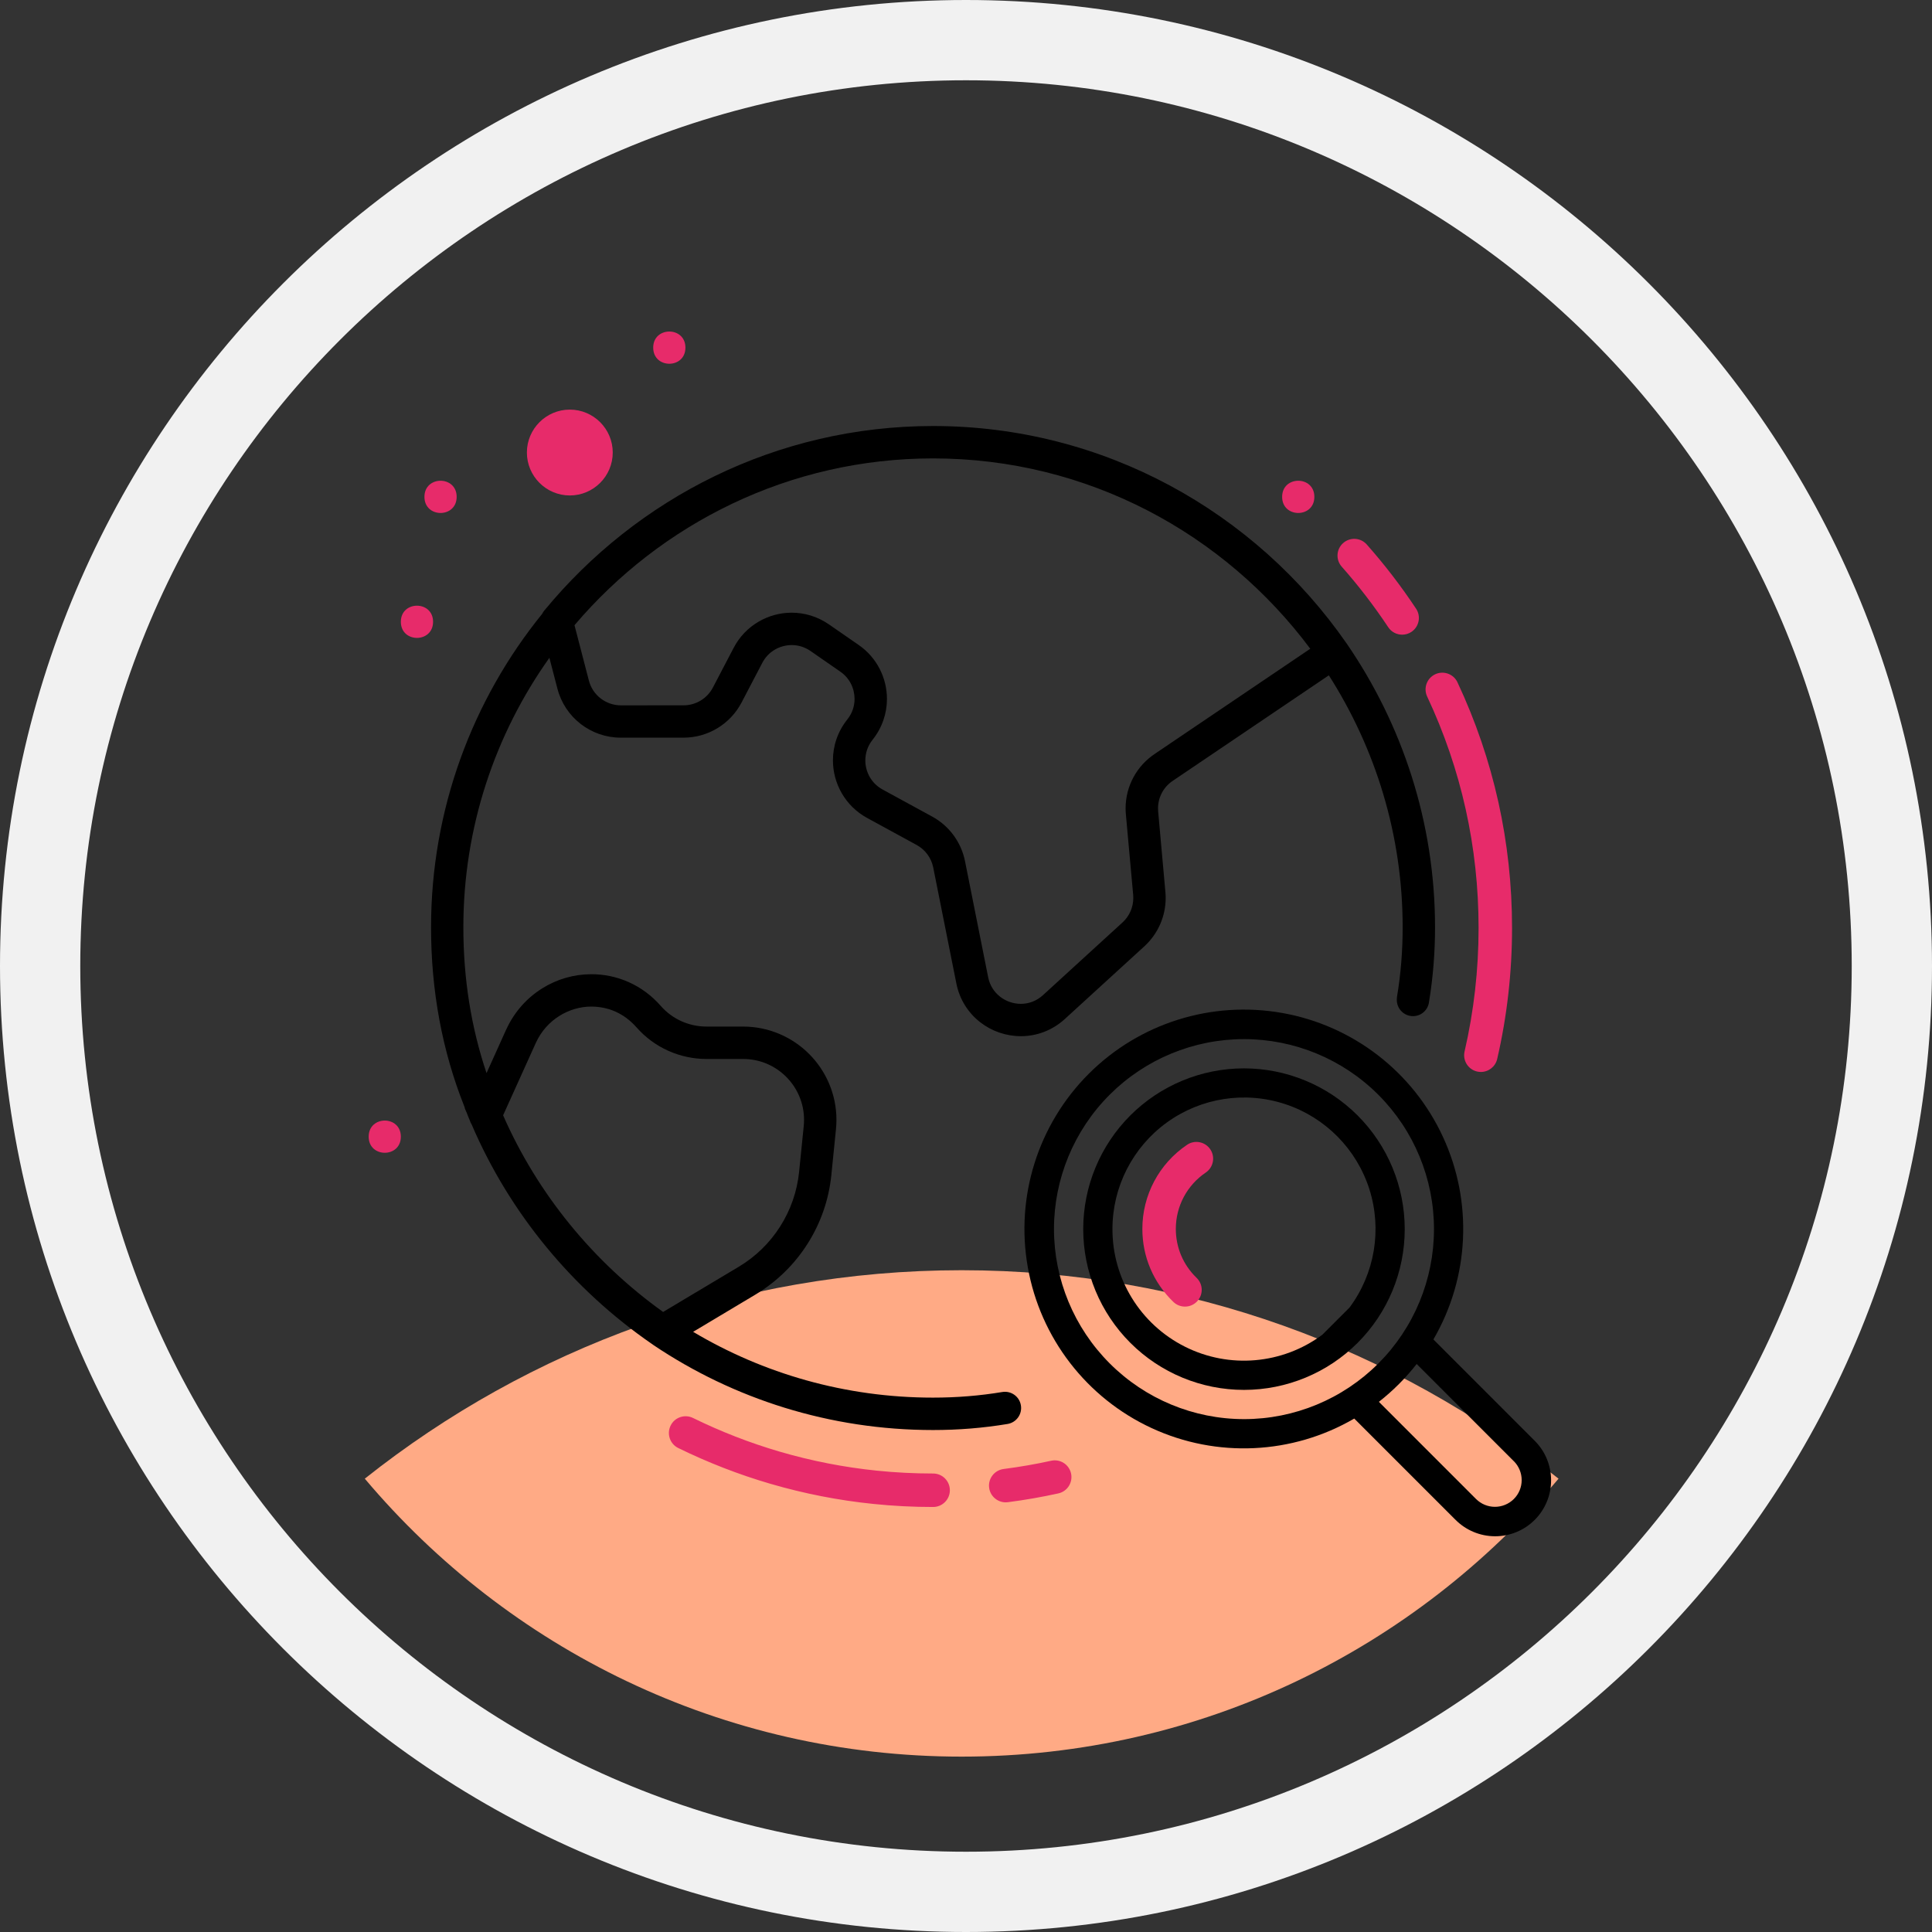 <svg xmlns="http://www.w3.org/2000/svg" width="71" height="71" viewBox="0 0 71 71">
    <rect x="0" y="0" width="71" height="71" fill="#333333" stroke="none"/>
    <g fill="none" fill-rule="evenodd">
        <g>
            <path fill="#FFAA85" d="M57.275 54.34c-6.032-4.789-13.652-7.66-21.934-7.66-8.283 0-15.903 2.871-21.935 7.66 5.261 6.244 13.132 10.215 21.935 10.215 8.803 0 16.673-3.971 21.934-10.214"/>
            <path fill="#F1F1F1" d="M35.5 2.95C17.552 2.95 2.95 17.55 2.95 35.5c0 17.949 14.602 32.55 32.55 32.55 17.949 0 32.55-14.601 32.55-32.55 0-17.949-14.601-32.55-32.55-32.55m0 68.05C15.925 71 0 55.075 0 35.5S15.925 0 35.5 0 71 15.925 71 35.5 55.075 71 35.5 71"/>
            <path fill="#000" d="M49.489 23.649c-3.342-4.819-8.904-7.993-15.2-7.993-5.75 0-10.885 2.652-14.277 6.771l-.005.005-.01.01-.006.01c-.025.032-.048.068-.067.107-2.56 3.16-4.083 7.184-4.083 11.521 0 2.325.408 4.543 1.228 6.595.01.049.026.099.05.145.033.06.073.19.146.354.016.053.038.102.068.149 1.398 3.266 3.72 6.066 6.619 8.063l.075.053c2.923 1.962 6.46 3.114 10.262 3.114.935 0 1.85-.075 2.74-.223.323-.055.543-.36.488-.686-.054-.324-.36-.542-.685-.488-.823.137-1.672.206-2.545.206-3.227 0-6.242-.887-8.815-2.418l2.285-1.366c1.572-.94 2.608-2.568 2.794-4.39l.17-1.686c.011-.118.018-.233.018-.35 0-.935-.382-1.794-.998-2.413-.617-.621-1.48-1.013-2.433-1.013h-1.34c-.64 0-1.254-.267-1.685-.759l-.001-.001c-.68-.777-1.615-1.167-2.553-1.164-.634 0-1.262.18-1.808.523-.546.342-1.01.847-1.306 1.486l-.004.005-.731 1.62c-.566-1.68-.852-3.471-.852-5.357 0-3.671 1.165-7.097 3.162-9.905l.295 1.135c.275 1.06 1.233 1.8 2.328 1.8h2.306c.895 0 1.718-.498 2.133-1.292l.762-1.457c.22-.422.643-.652 1.081-.654.239 0 .476.07.69.217l1.096.76c.344.237.522.614.524 1 0 .268-.085.53-.268.759-.355.443-.528.978-.527 1.5-.001.841.446 1.674 1.254 2.116l1.822.994c.316.173.54.476.61.83l.85 4.261c.118.596.446 1.09.874 1.422.427.333.954.514 1.496.514.563.002 1.148-.203 1.615-.63l2.924-2.673c.502-.459.783-1.104.783-1.776 0-.072-.003-.144-.01-.217l-.267-2.967c-.003-.037-.004-.074-.004-.11 0-.41.208-.796.555-1.02l.01-.007 5.712-3.861c1.714 2.686 2.713 5.861 2.713 9.263 0 .873-.069 1.721-.207 2.545l-.008.097v.024c0 .328.266.596.596.596.31 0 .559-.236.59-.537.145-.887.219-1.795.219-2.725 0-3.863-1.206-7.457-3.246-10.43l-.002-.002zM19.697 38.313c.198-.426.5-.753.858-.978.357-.225.77-.344 1.175-.344.622.004 1.195.237 1.66.762l-.002-.003c.661.756 1.608 1.167 2.58 1.167h1.34c.626 0 1.182.252 1.589.66.405.408.651.965.651 1.573 0 .076-.003.153-.011.231l-.17 1.683c-.147 1.45-.97 2.744-2.22 3.49l-2.778 1.66c-2.554-1.827-4.61-4.331-5.88-7.227l1.208-2.674zm22.759-10.62c-.684.446-1.091 1.205-1.091 2.012 0 .072.003.146.01.218l.269 2.967c.003.038.004.074.004.111 0 .34-.142.667-.395.897l-2.924 2.673c-.247.224-.527.318-.813.32-.274 0-.548-.095-.764-.263-.215-.17-.374-.403-.438-.717l-.85-4.262c-.14-.698-.581-1.3-1.208-1.641l-1.822-.994c-.412-.226-.632-.641-.634-1.07.002-.266.084-.529.267-.758.354-.443.529-.977.528-1.502 0-.757-.361-1.512-1.037-1.98l-1.095-.758c-.418-.29-.898-.43-1.368-.43-.858-.001-1.702.465-2.134 1.293l-.762 1.457c-.21.402-.625.654-1.078.654l-2.303.001c-.554 0-1.038-.375-1.177-.91l-.529-2.035c3.177-3.74 7.898-6.13 13.177-6.13 5.675 0 10.702 2.758 13.863 6.995l-5.696 3.851z"/>
            <path fill="#000" d="M56.392 52.94l-3.716-3.717h.001c1.325-2.277 1.456-5.057.349-7.447-1.106-2.391-3.311-4.09-5.906-4.55-2.593-.46-5.25.375-7.111 2.237-1.863 1.863-2.698 4.519-2.237 7.112.46 2.594 2.159 4.799 4.549 5.906 2.39 1.106 5.171.976 7.447-.35l3.717 3.717v-.001c.384.39.909.608 1.455.61.548.001 1.073-.215 1.46-.602s.603-.912.602-1.46c-.002-.546-.22-1.071-.61-1.455zm-17.659-7.77c0-1.852.736-3.629 2.045-4.938 1.31-1.31 3.086-2.045 4.938-2.045 1.851 0 3.628.736 4.937 2.045 1.31 1.31 2.045 3.086 2.045 4.938 0 1.851-.736 3.628-2.045 4.937-1.31 1.31-3.086 2.045-4.937 2.045-1.852-.002-3.626-.738-4.935-2.048-1.31-1.31-2.045-3.083-2.048-4.934zm16.9 9.918c-.185.183-.434.287-.695.287-.26 0-.51-.104-.694-.287l-3.57-3.571v-.001c.516-.405.984-.872 1.388-1.39l3.57 3.572h.002c.184.185.287.435.287.696 0 .26-.103.51-.288.693z"/>
            <path fill="#000" d="M45.716 39.262c-1.568 0-3.07.623-4.178 1.73-1.107 1.108-1.73 2.61-1.73 4.178 0 1.566.623 3.07 1.73 4.177 1.108 1.108 2.61 1.731 4.178 1.731 1.566 0 3.07-.623 4.177-1.73 1.108-1.109 1.73-2.612 1.73-4.178 0-1.567-.624-3.069-1.731-4.177-1.108-1.107-2.61-1.73-4.176-1.731zm-4.834 5.908c-.002-1.552.743-3.01 2-3.92 1.259-.91 2.877-1.16 4.351-.673 1.473.487 2.624 1.653 3.093 3.132.467 1.48.196 3.095-.731 4.342l-.999.999c-1.466 1.09-3.422 1.26-5.054.438-1.632-.82-2.662-2.49-2.66-4.318z"/>
            <path fill="#E72B6A" d="M34.292 55.381c-.731 0-1.469-.037-2.193-.112-1.281-.13-2.554-.38-3.782-.739-1.163-.339-2.304-.783-3.392-1.316-.305-.15-.43-.519-.28-.824.149-.305.518-.43.823-.28 1.023.502 2.099.92 3.194 1.24 1.157.338 2.355.573 3.562.696.683.07 1.379.105 2.068.105.34 0 .615.275.615.616 0 .339-.276.614-.615.614M36.96 55.21c-.305 0-.57-.226-.61-.537-.043-.336.195-.644.532-.688.584-.075 1.172-.177 1.746-.303.332-.075.66.136.733.468.072.331-.137.66-.469.732-.61.135-1.233.243-1.853.323-.027.003-.053.005-.08.005M54.422 39.394c-.046 0-.092-.005-.14-.016-.33-.076-.536-.407-.46-.737.342-1.478.515-3.004.515-4.536 0-2.974-.635-5.837-1.89-8.508-.144-.307-.012-.674.296-.818.307-.144.674-.012.818.295 1.331 2.836 2.006 5.875 2.006 9.031 0 1.625-.183 3.244-.546 4.812-.066.285-.32.477-.599.477M51.529 23.324c-.2 0-.395-.096-.513-.275-.515-.776-1.09-1.525-1.709-2.225-.225-.253-.201-.642.053-.867.254-.225.643-.202.868.053.657.742 1.267 1.536 1.813 2.36.187.283.11.664-.173.852-.105.07-.223.102-.34.102M43.548 48.017c-.154 0-.308-.057-.427-.172-.735-.71-1.14-1.663-1.14-2.684 0-1.24.614-2.396 1.643-3.09.28-.191.663-.116.853.165.19.281.116.663-.165.854-.69.466-1.101 1.24-1.101 2.07 0 .686.27 1.324.763 1.8.245.235.252.624.016.868-.12.126-.28.189-.442.189M20.94 15.053c-.869 0-1.577.708-1.577 1.577 0 .87.708 1.578 1.578 1.578.87 0 1.577-.708 1.577-1.578 0-.87-.708-1.577-1.577-1.577M15.915 22.85c0 .79-1.184.79-1.184 0 0-.788 1.184-.788 1.184 0M25.189 12.775c0 .79-1.184.79-1.184 0 0-.788 1.184-.788 1.184 0M48.302 18.259c0 .79-1.184.79-1.184 0 0-.789 1.184-.789 1.184 0M14.731 41.773c0 .788-1.182.788-1.182 0 0-.79 1.182-.79 1.182 0M16.782 18.259c0 .79-1.184.79-1.184 0 0-.789 1.184-.789 1.184 0"/>
        </g>
    </g>
</svg>
